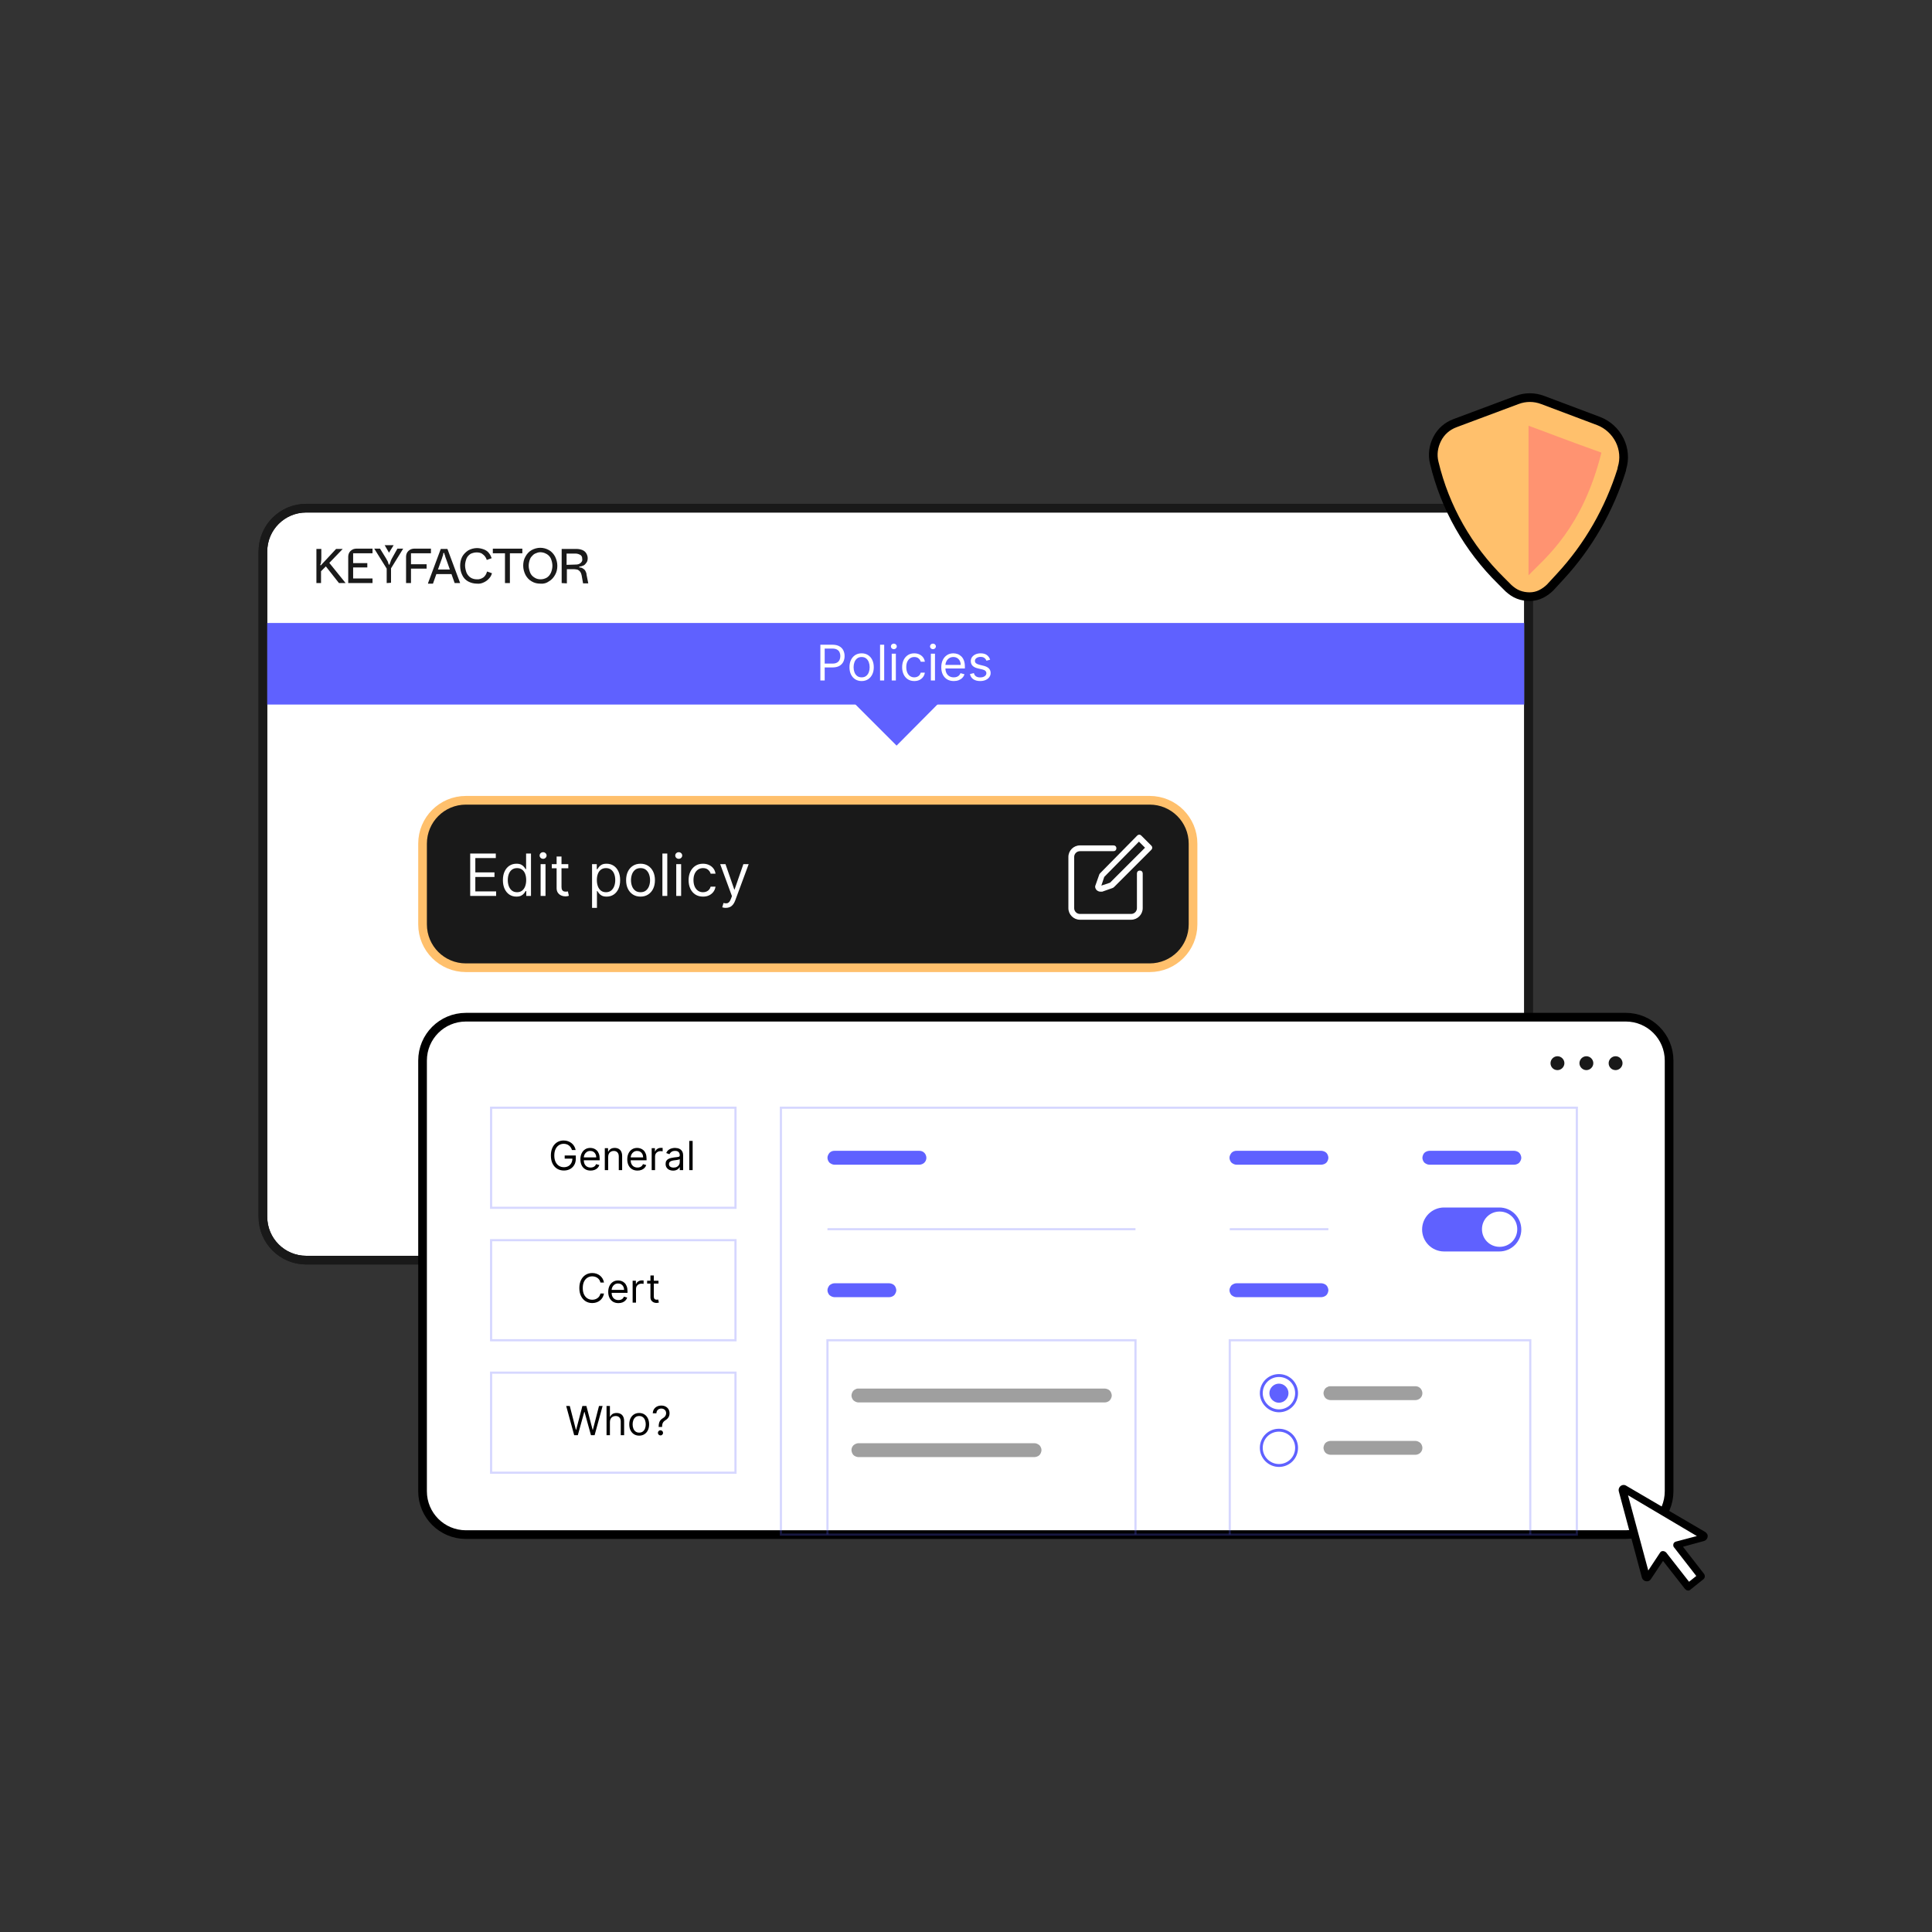 <?xml version="1.0" encoding="UTF-8"?> <svg xmlns="http://www.w3.org/2000/svg" width="668" height="668" viewBox="0 0 668 668" fill="none"><rect x="0" y="0" width="668" height="668" fill="#333333" stroke="none"/><g clip-path="url(#clip0_2_849)"><path d="M513.4 175.7H105.9C97.6 175.7 90.9 182.4 90.9 190.7V420.7C90.9 429 97.6 435.7 105.9 435.7H513.5C521.8 435.7 528.5 429 528.5 420.7V190.7C528.4 182.4 521.7 175.7 513.4 175.7Z" fill="white" stroke="#191919" stroke-width="3"></path><path d="M109.4 201.6V189.8H111.1V192.6C111.1 193.2 111.1 193.7 111 194.3C111 194.6 110.9 195 110.7 195.3L110.9 195.5L116.2 189.8H118.5L113.4 195.1L113 195.5L110.5 198L111 196.8V201.6H109.4ZM117.2 201.6L112.4 195.5L113.6 194.3L119.5 201.6H117.2Z" fill="#1A1A1A"></path><path d="M120.4 201.6V192.4C120.4 192 120.5 191.7 120.6 191.4C120.7 191.1 120.9 190.8 121.2 190.5C121.4 190.3 121.7 190.1 122.1 189.9C122.4 189.8 122.8 189.7 123.1 189.7H128.8V191.3H122.1V194.7H127V196.2H122.1V200H128.8V201.6H120.4Z" fill="#1A1A1A"></path><path d="M133.7 201.6V196.6L129.4 189.7H131.4L133.5 193.1C133.7 193.5 133.9 193.8 134.1 194.2C134.2 194.5 134.3 194.8 134.4 195.2H134.7C134.7 195.1 134.8 194.9 134.8 194.8C134.9 194.6 134.9 194.5 135 194.3C135.1 194.1 135.1 193.9 135.2 193.7L135.5 193.1L137.4 189.7H139.4L135.2 196.5V201.5L133.7 201.6Z" fill="#1A1A1A"></path><path d="M140.4 201.6V192.4C140.4 192 140.5 191.7 140.6 191.4C140.7 191.1 140.9 190.8 141.2 190.5C141.4 190.3 141.7 190.1 142.1 189.9C142.4 189.8 142.8 189.7 143.1 189.7H149V191.3H142.1V195.1H147.5V196.6H142.1V201.6H140.4Z" fill="#1A1A1A"></path><path d="M148 201.6L152.4 189.8H154.7L159.1 201.6H157.2L154.4 193.7C154.3 193.4 154.2 193.1 154.1 192.9C154 192.6 153.9 192.4 153.9 192.2C153.8 192 153.8 191.8 153.7 191.7C153.7 191.5 153.6 191.3 153.6 191.2H153.3C153.3 191.4 153.2 191.6 153.2 191.8C153.2 192 153.1 192.2 153 192.4L152.8 193.1C152.7 193.3 152.6 193.6 152.5 193.9L149.7 201.8H148V201.6ZM150.4 198.5L150.9 196.9H156.1L156.6 198.5H150.4Z" fill="#1A1A1A"></path><path d="M164.9 201.8C163.8 201.8 162.7 201.5 161.8 201C160.9 200.5 160.2 199.7 159.8 198.8C159.3 197.8 159.1 196.7 159.1 195.6C159.1 194.5 159.3 193.5 159.8 192.5C160.3 191.6 161 190.9 161.9 190.3C162.8 189.8 163.9 189.5 164.9 189.5C165.8 189.5 166.6 189.7 167.4 190C168.1 190.3 168.7 190.7 169.1 191.3C169.5 191.8 169.8 192.4 170 193L168.3 193.6C168.2 193.2 168 192.8 167.7 192.4C167.4 192 167 191.7 166.6 191.4C166.1 191.1 165.4 191 164.8 191C164.1 191 163.3 191.2 162.7 191.5C162.1 191.9 161.6 192.4 161.3 193.1C161 193.9 160.8 194.7 160.8 195.5C160.8 196.3 161 197.2 161.3 198C161.6 198.7 162.1 199.3 162.7 199.7C163.3 200.1 164.1 200.3 164.8 200.3C165.6 200.4 166.5 200.1 167.2 199.6C167.8 199.1 168.2 198.4 168.4 197.6L170.1 198.2C169.9 198.9 169.6 199.5 169.1 200C168.6 200.6 168 201 167.4 201.3C166.6 201.7 165.8 201.9 164.9 201.8Z" fill="#1A1A1A"></path><path d="M174.6 201.6V191.3H170.4V189.7H180.6V191.3H176.3V201.6H174.6Z" fill="#1A1A1A"></path><path d="M186.9 201.8C185.8 201.8 184.8 201.6 183.8 201C182.9 200.5 182.2 199.7 181.7 198.8C181.2 197.8 180.9 196.7 180.9 195.6C180.9 194.5 181.1 193.4 181.7 192.4C182.2 191.5 182.9 190.7 183.8 190.2C184.7 189.7 185.8 189.4 186.8 189.4C187.9 189.4 188.9 189.7 189.8 190.2C190.7 190.7 191.4 191.5 191.9 192.4C192.4 193.4 192.7 194.5 192.7 195.6C192.7 196.7 192.5 197.8 191.9 198.8C191.4 199.7 190.7 200.5 189.8 201C189 201.6 188 201.9 186.9 201.8ZM186.9 200.3C187.7 200.3 188.4 200.1 189.1 199.7C189.7 199.3 190.2 198.7 190.5 198C190.8 197.3 191 196.4 191 195.6C191 194.8 190.8 194 190.5 193.2C190.2 192.5 189.7 192 189.1 191.6C188.6 191.3 188.1 191.1 187.5 191C186.9 190.9 186.4 190.9 185.8 191.1C185.2 191.3 184.7 191.5 184.3 191.9C183.9 192.3 183.5 192.7 183.3 193.2C183 193.9 182.8 194.8 182.8 195.6C182.8 196.4 183 197.2 183.3 198C183.6 198.7 184.1 199.3 184.8 199.7C185.4 200.1 186.1 200.3 186.9 200.3Z" fill="#1A1A1A"></path><path d="M194.2 201.6V189.8H199.3C200 189.8 200.7 189.9 201.4 190.2C201.9 190.4 202.4 190.8 202.7 191.3C203 191.8 203.2 192.4 203.2 193C203.2 193.5 203.1 194.1 202.8 194.5C202.5 194.9 202.2 195.3 201.8 195.5C201.3 195.7 200.8 195.9 200.3 195.9V196.2C200.8 196.2 201.2 196.3 201.6 196.6C201.9 196.8 202.2 197 202.4 197.4C202.6 197.8 202.8 198.2 202.8 198.7L203.4 201.7H201.6L201.1 198.9C201 198.5 200.9 198.1 200.6 197.7C200.4 197.4 200.1 197.2 199.8 197C199.4 196.9 198.9 196.8 198.5 196.8H196V201.7L194.2 201.6ZM199 195.2C199.6 195.2 200.2 195.1 200.7 194.7C200.9 194.5 201.1 194.3 201.2 194.1C201.3 193.8 201.4 193.6 201.3 193.3C201.3 193 201.3 192.8 201.2 192.5C201.1 192.3 200.9 192 200.7 191.9C200.2 191.6 199.6 191.4 199 191.4H195.9V195.3L199 195.2Z" fill="#1A1A1A"></path><path d="M134.5 191.1L136.1 188.5H133L134.5 191.1Z" fill="#1A1A1A"></path><path d="M513.4 175.7H105.9C97.6 175.7 90.9 182.4 90.9 190.7V420.7C90.9 429 97.6 435.7 105.9 435.7H513.5C521.8 435.7 528.5 429 528.5 420.7V190.7C528.4 182.4 521.7 175.7 513.4 175.7Z" stroke="#191919" stroke-width="3"></path><path d="M560.8 161.9C561.8 158.7 561.5 155.2 560 152.2C558.5 149.2 555.9 146.8 552.8 145.6L533.4 138.3C530.5 137.2 527.4 137.2 524.5 138.3L503.1 146.3C500.4 147.3 498.2 149.2 496.9 151.8C495.6 154.4 495.2 157.2 495.9 160C499.6 175.5 507.6 189.6 519 200.8L521.6 203.4C522.6 204.3 523.7 205.1 525 205.6C526.3 206.1 527.6 206.3 528.9 206.3C530.2 206.3 531.6 206 532.8 205.4C534 204.8 535.1 204 536 203.1L539.5 199.3C549.2 188.8 556.4 176.2 560.7 162.5L560.8 161.9Z" fill="#FFC06C" stroke="black" stroke-width="3"></path><path d="M528.5 198.9V147.2C533.8 149.1 540.8 151.9 553.7 156.5C547.1 182.8 534.4 192.8 528.5 198.9Z" fill="#FF9371"></path><path d="M527 215.4H92.4V243.6H527V215.4Z" fill="#5F61FF"></path><path d="M324.3 243.4L310 229.2L295.7 243.5L310 257.8L324.3 243.4Z" fill="#5F61FF"></path><path d="M283.646 235.284V222.92H287.824C288.794 222.92 289.586 223.095 290.202 223.446C290.822 223.792 291.281 224.261 291.579 224.852C291.876 225.444 292.025 226.104 292.025 226.832C292.025 227.561 291.876 228.223 291.579 228.818C291.285 229.414 290.83 229.889 290.214 230.243C289.598 230.593 288.81 230.768 287.848 230.768H284.853V229.44H287.799C288.464 229.44 288.997 229.326 289.399 229.096C289.802 228.867 290.094 228.557 290.275 228.166C290.46 227.772 290.552 227.327 290.552 226.832C290.552 226.337 290.46 225.895 290.275 225.504C290.094 225.114 289.8 224.808 289.393 224.587C288.987 224.361 288.447 224.248 287.775 224.248H285.143V235.284H283.646ZM297.911 235.477C297.074 235.477 296.34 235.278 295.708 234.88C295.08 234.481 294.589 233.924 294.235 233.207C293.885 232.491 293.71 231.654 293.71 230.696C293.71 229.73 293.885 228.887 294.235 228.166C294.589 227.446 295.08 226.887 295.708 226.488C296.34 226.09 297.074 225.891 297.911 225.891C298.748 225.891 299.481 226.09 300.109 226.488C300.741 226.887 301.232 227.446 301.582 228.166C301.936 228.887 302.113 229.73 302.113 230.696C302.113 231.654 301.936 232.491 301.582 233.207C301.232 233.924 300.741 234.481 300.109 234.88C299.481 235.278 298.748 235.477 297.911 235.477ZM297.911 234.197C298.547 234.197 299.07 234.034 299.481 233.708C299.891 233.382 300.195 232.954 300.393 232.422C300.59 231.891 300.688 231.316 300.688 230.696C300.688 230.076 300.59 229.499 300.393 228.963C300.195 228.428 299.891 227.995 299.481 227.665C299.07 227.335 298.547 227.17 297.911 227.17C297.275 227.17 296.752 227.335 296.342 227.665C295.931 227.995 295.627 228.428 295.43 228.963C295.233 229.499 295.134 230.076 295.134 230.696C295.134 231.316 295.233 231.891 295.43 232.422C295.627 232.954 295.931 233.382 296.342 233.708C296.752 234.034 297.275 234.197 297.911 234.197ZM305.713 222.92V235.284H304.288V222.92H305.713ZM308.322 235.284V226.011H309.747V235.284H308.322ZM309.046 224.466C308.769 224.466 308.529 224.371 308.328 224.182C308.131 223.993 308.032 223.766 308.032 223.5C308.032 223.234 308.131 223.007 308.328 222.818C308.529 222.629 308.769 222.534 309.046 222.534C309.324 222.534 309.562 222.629 309.759 222.818C309.96 223.007 310.061 223.234 310.061 223.5C310.061 223.766 309.96 223.993 309.759 224.182C309.562 224.371 309.324 224.466 309.046 224.466ZM316.123 235.477C315.254 235.477 314.505 235.272 313.878 234.861C313.25 234.451 312.767 233.885 312.429 233.165C312.091 232.445 311.922 231.622 311.922 230.696C311.922 229.754 312.095 228.923 312.441 228.203C312.791 227.478 313.278 226.913 313.902 226.506C314.53 226.096 315.262 225.891 316.099 225.891C316.751 225.891 317.339 226.011 317.862 226.253C318.385 226.494 318.814 226.832 319.148 227.267C319.482 227.702 319.689 228.209 319.77 228.788H318.345C318.236 228.366 317.995 227.991 317.62 227.665C317.25 227.335 316.751 227.17 316.123 227.17C315.568 227.17 315.081 227.315 314.662 227.605C314.248 227.891 313.924 228.295 313.69 228.818C313.461 229.338 313.346 229.947 313.346 230.648C313.346 231.364 313.459 231.988 313.684 232.519C313.914 233.05 314.236 233.463 314.65 233.757C315.069 234.05 315.56 234.197 316.123 234.197C316.494 234.197 316.83 234.133 317.131 234.004C317.433 233.875 317.689 233.69 317.898 233.449C318.107 233.207 318.256 232.918 318.345 232.579H319.77C319.689 233.127 319.49 233.62 319.172 234.058C318.858 234.493 318.441 234.839 317.922 235.097C317.407 235.35 316.807 235.477 316.123 235.477ZM321.852 235.284V226.011H323.277V235.284H321.852ZM322.577 224.466C322.299 224.466 322.06 224.371 321.858 224.182C321.661 223.993 321.563 223.766 321.563 223.5C321.563 223.234 321.661 223.007 321.858 222.818C322.06 222.629 322.299 222.534 322.577 222.534C322.854 222.534 323.092 222.629 323.289 222.818C323.49 223.007 323.591 223.234 323.591 223.5C323.591 223.766 323.49 223.993 323.289 224.182C323.092 224.371 322.854 224.466 322.577 224.466ZM329.774 235.477C328.881 235.477 328.11 235.28 327.462 234.886C326.818 234.487 326.321 233.932 325.971 233.219C325.625 232.503 325.452 231.67 325.452 230.72C325.452 229.77 325.625 228.933 325.971 228.209C326.321 227.48 326.808 226.913 327.432 226.506C328.06 226.096 328.792 225.891 329.629 225.891C330.112 225.891 330.589 225.971 331.06 226.132C331.531 226.293 331.96 226.555 332.346 226.917C332.732 227.275 333.04 227.75 333.27 228.342C333.499 228.933 333.614 229.662 333.614 230.527V231.131H326.466V229.899H332.165C332.165 229.376 332.06 228.909 331.851 228.498C331.646 228.088 331.352 227.764 330.97 227.527C330.591 227.289 330.145 227.17 329.629 227.17C329.062 227.17 328.571 227.311 328.156 227.593C327.746 227.871 327.43 228.233 327.209 228.68C326.987 229.126 326.877 229.605 326.877 230.116V230.937C326.877 231.638 326.997 232.231 327.239 232.718C327.484 233.201 327.824 233.57 328.259 233.823C328.694 234.073 329.199 234.197 329.774 234.197C330.149 234.197 330.487 234.145 330.788 234.04C331.094 233.932 331.358 233.771 331.579 233.557C331.801 233.34 331.972 233.07 332.092 232.748L333.469 233.135C333.324 233.602 333.081 234.012 332.738 234.366C332.396 234.717 331.974 234.99 331.471 235.187C330.968 235.381 330.402 235.477 329.774 235.477ZM342.349 228.088L341.069 228.45C340.989 228.237 340.87 228.03 340.713 227.828C340.56 227.623 340.351 227.454 340.085 227.321C339.82 227.188 339.48 227.122 339.065 227.122C338.498 227.122 338.025 227.253 337.646 227.514C337.272 227.772 337.085 228.1 337.085 228.498C337.085 228.853 337.214 229.132 337.471 229.338C337.729 229.543 338.131 229.714 338.679 229.851L340.055 230.189C340.884 230.39 341.502 230.698 341.909 231.112C342.315 231.523 342.518 232.052 342.518 232.7C342.518 233.231 342.365 233.706 342.059 234.125C341.758 234.543 341.335 234.873 340.792 235.115C340.248 235.356 339.616 235.477 338.896 235.477C337.95 235.477 337.168 235.272 336.548 234.861C335.928 234.451 335.536 233.851 335.371 233.062L336.723 232.724C336.852 233.223 337.095 233.598 337.453 233.847C337.815 234.097 338.288 234.221 338.872 234.221C339.536 234.221 340.063 234.081 340.454 233.799C340.848 233.513 341.045 233.171 341.045 232.773C341.045 232.451 340.933 232.181 340.707 231.964C340.482 231.742 340.136 231.577 339.669 231.469L338.123 231.106C337.274 230.905 336.65 230.593 336.252 230.171C335.857 229.744 335.66 229.211 335.66 228.571C335.66 228.048 335.807 227.585 336.101 227.182C336.399 226.78 336.803 226.464 337.314 226.235C337.83 226.005 338.413 225.891 339.065 225.891C339.983 225.891 340.703 226.092 341.226 226.494C341.754 226.897 342.128 227.428 342.349 228.088Z" fill="white"></path><path d="M562.1 351.7H161.1C152.8 351.7 146.1 358.4 146.1 366.7V515.6C146.1 523.9 152.8 530.6 161.1 530.6H562.1C570.4 530.6 577.1 523.9 577.1 515.6V366.7C577.1 358.4 570.4 351.7 562.1 351.7Z" fill="white" stroke="black" stroke-width="3"></path><path d="M397.5 276.7H161.1C152.8 276.7 146.1 283.4 146.1 291.7V319.6C146.1 327.9 152.8 334.6 161.1 334.6H397.5C405.8 334.6 412.5 327.9 412.5 319.6V291.7C412.5 283.4 405.8 276.7 397.5 276.7Z" fill="#191919" stroke="#FFC06C" stroke-width="3"></path><path d="M162.573 309.778V295.111H171.425V296.687H164.349V301.642H170.966V303.218H164.349V308.202H171.539V309.778H162.573ZM178.551 310.007C177.634 310.007 176.825 309.776 176.123 309.313C175.421 308.845 174.872 308.186 174.476 307.336C174.079 306.481 173.881 305.472 173.881 304.307C173.881 303.151 174.079 302.149 174.476 301.299C174.872 300.449 175.423 299.792 176.13 299.329C176.837 298.866 177.653 298.635 178.579 298.635C179.295 298.635 179.861 298.754 180.276 298.993C180.697 299.227 181.017 299.494 181.236 299.795C181.461 300.091 181.635 300.334 181.759 300.525H181.902V295.111H183.592V309.778H181.959V308.088H181.759C181.635 308.288 181.458 308.541 181.229 308.847C181 309.148 180.673 309.418 180.248 309.656C179.823 309.89 179.257 310.007 178.551 310.007ZM178.78 308.489C179.458 308.489 180.031 308.312 180.498 307.959C180.966 307.601 181.322 307.107 181.566 306.477C181.809 305.842 181.931 305.109 181.931 304.278C181.931 303.457 181.811 302.738 181.573 302.122C181.334 301.502 180.981 301.019 180.513 300.676C180.045 300.327 179.467 300.153 178.78 300.153C178.064 300.153 177.467 300.337 176.989 300.704C176.517 301.067 176.161 301.561 175.922 302.187C175.688 302.807 175.571 303.504 175.571 304.278C175.571 305.061 175.691 305.772 175.929 306.412C176.173 307.047 176.531 307.553 177.004 307.93C177.481 308.303 178.073 308.489 178.78 308.489ZM186.922 309.778V298.778H188.613V309.778H186.922ZM187.782 296.944C187.452 296.944 187.168 296.832 186.93 296.608C186.696 296.383 186.579 296.114 186.579 295.799C186.579 295.484 186.696 295.214 186.93 294.989C187.168 294.765 187.452 294.653 187.782 294.653C188.111 294.653 188.393 294.765 188.627 294.989C188.866 295.214 188.985 295.484 188.985 295.799C188.985 296.114 188.866 296.383 188.627 296.608C188.393 296.832 188.111 296.944 187.782 296.944ZM196.492 298.778V300.21H190.791V298.778H196.492ZM192.453 296.142H194.143V306.627C194.143 307.104 194.212 307.462 194.351 307.701C194.494 307.935 194.675 308.093 194.895 308.174C195.119 308.25 195.356 308.288 195.604 308.288C195.79 308.288 195.943 308.279 196.062 308.26C196.182 308.236 196.277 308.217 196.349 308.202L196.693 309.721C196.578 309.764 196.418 309.807 196.213 309.85C196.007 309.897 195.747 309.921 195.432 309.921C194.955 309.921 194.487 309.819 194.029 309.613C193.575 309.408 193.198 309.095 192.897 308.675C192.601 308.255 192.453 307.725 192.453 307.085V296.142ZM204.706 313.903V298.778H206.339V300.525H206.54C206.664 300.334 206.836 300.091 207.055 299.795C207.28 299.494 207.6 299.227 208.015 298.993C208.435 298.754 209.003 298.635 209.72 298.635C210.646 298.635 211.462 298.866 212.169 299.329C212.875 299.792 213.427 300.449 213.823 301.299C214.219 302.149 214.418 303.151 214.418 304.307C214.418 305.472 214.219 306.481 213.823 307.336C213.427 308.186 212.878 308.845 212.176 309.313C211.474 309.776 210.665 310.007 209.748 310.007C209.042 310.007 208.476 309.89 208.051 309.656C207.626 309.418 207.299 309.148 207.07 308.847C206.841 308.541 206.664 308.288 206.54 308.088H206.397V313.903H204.706ZM206.368 304.278C206.368 305.109 206.49 305.842 206.733 306.477C206.977 307.107 207.332 307.601 207.8 307.959C208.268 308.312 208.841 308.489 209.519 308.489C210.226 308.489 210.815 308.303 211.288 307.93C211.765 307.553 212.123 307.047 212.362 306.412C212.606 305.772 212.727 305.061 212.727 304.278C212.727 303.504 212.608 302.807 212.369 302.187C212.135 301.561 211.78 301.067 211.302 300.704C210.83 300.337 210.235 300.153 209.519 300.153C208.831 300.153 208.254 300.327 207.786 300.676C207.318 301.019 206.965 301.502 206.726 302.122C206.487 302.738 206.368 303.457 206.368 304.278ZM221.465 310.007C220.471 310.007 219.6 309.771 218.851 309.298C218.106 308.826 217.523 308.164 217.103 307.314C216.688 306.465 216.48 305.472 216.48 304.335C216.48 303.189 216.688 302.189 217.103 301.335C217.523 300.48 218.106 299.816 218.851 299.344C219.6 298.871 220.471 298.635 221.465 298.635C222.458 298.635 223.327 298.871 224.071 299.344C224.821 299.816 225.403 300.48 225.819 301.335C226.239 302.189 226.449 303.189 226.449 304.335C226.449 305.472 226.239 306.465 225.819 307.314C225.403 308.164 224.821 308.826 224.071 309.298C223.327 309.771 222.458 310.007 221.465 310.007ZM221.465 308.489C222.219 308.489 222.84 308.296 223.327 307.909C223.814 307.522 224.174 307.014 224.408 306.383C224.642 305.753 224.759 305.07 224.759 304.335C224.759 303.6 224.642 302.915 224.408 302.28C224.174 301.645 223.814 301.132 223.327 300.74C222.84 300.349 222.219 300.153 221.465 300.153C220.71 300.153 220.089 300.349 219.602 300.74C219.116 301.132 218.755 301.645 218.521 302.28C218.287 302.915 218.17 303.6 218.17 304.335C218.17 305.07 218.287 305.753 218.521 306.383C218.755 307.014 219.116 307.522 219.602 307.909C220.089 308.296 220.71 308.489 221.465 308.489ZM230.719 295.111V309.778H229.029V295.111H230.719ZM233.815 309.778V298.778H235.505V309.778H233.815ZM234.674 296.944C234.345 296.944 234.061 296.832 233.822 296.608C233.588 296.383 233.471 296.114 233.471 295.799C233.471 295.484 233.588 295.214 233.822 294.989C234.061 294.765 234.345 294.653 234.674 294.653C235.003 294.653 235.285 294.765 235.519 294.989C235.758 295.214 235.877 295.484 235.877 295.799C235.877 296.114 235.758 296.383 235.519 296.608C235.285 296.832 235.003 296.944 234.674 296.944ZM243.069 310.007C242.038 310.007 241.15 309.764 240.405 309.277C239.66 308.79 239.087 308.119 238.686 307.264C238.285 306.41 238.085 305.433 238.085 304.335C238.085 303.218 238.29 302.232 238.701 301.377C239.116 300.518 239.694 299.847 240.434 299.365C241.179 298.878 242.047 298.635 243.041 298.635C243.814 298.635 244.511 298.778 245.132 299.064C245.752 299.351 246.261 299.752 246.657 300.267C247.053 300.783 247.299 301.385 247.395 302.072H245.705C245.576 301.571 245.289 301.127 244.845 300.74C244.406 300.349 243.814 300.153 243.069 300.153C242.41 300.153 241.833 300.325 241.336 300.668C240.844 301.007 240.46 301.487 240.183 302.108C239.911 302.724 239.775 303.447 239.775 304.278C239.775 305.128 239.909 305.868 240.176 306.498C240.448 307.128 240.83 307.618 241.322 307.966C241.818 308.315 242.401 308.489 243.069 308.489C243.508 308.489 243.907 308.413 244.265 308.26C244.623 308.107 244.926 307.887 245.175 307.601C245.423 307.314 245.6 306.971 245.705 306.57H247.395C247.299 307.219 247.063 307.804 246.686 308.324C246.313 308.84 245.819 309.25 245.203 309.556C244.592 309.857 243.881 310.007 243.069 310.007ZM250.954 313.903C250.668 313.903 250.412 313.879 250.188 313.831C249.963 313.788 249.808 313.746 249.722 313.703L250.152 312.213C250.563 312.318 250.925 312.356 251.241 312.328C251.556 312.299 251.835 312.158 252.078 311.905C252.327 311.657 252.554 311.253 252.759 310.695L253.074 309.835L249.006 298.778H250.84L253.876 307.544H253.991L257.027 298.778H258.86L254.191 311.382C253.981 311.95 253.721 312.421 253.411 312.793C253.1 313.17 252.74 313.45 252.329 313.631C251.923 313.812 251.465 313.903 250.954 313.903Z" fill="white"></path><path d="M391.1 318H373.4C371.2 318 369.4 316.2 369.4 314V296.3C369.4 294.1 371.2 292.3 373.4 292.3H385C385.6 292.3 386 292.7 386 293.3C386 293.9 385.6 294.3 385 294.3H373.4C372.3 294.3 371.4 295.2 371.4 296.3V314C371.4 315.1 372.3 316 373.4 316H391.1C392.2 316 393.1 315.1 393.1 314V302C393.1 301.4 393.5 301 394.1 301C394.7 301 395.1 301.4 395.1 302V314C395.1 316.2 393.3 318 391.1 318Z" fill="white"></path><path d="M380.5 308.3C380 308.3 379.6 308.1 379.2 307.8C378.7 307.3 378.5 306.6 378.8 306L380 302.6C380.1 302.2 380.3 302 380.5 301.8L393.2 288.9C393.4 288.7 393.6 288.6 393.9 288.6C394.2 288.6 394.4 288.7 394.6 288.9L398.1 292.4C398.5 292.8 398.5 293.4 398.1 293.8L385.3 306.6C385.2 306.7 384.9 307 384.5 307.1L381.1 308.3C380.8 308.3 380.6 308.3 380.5 308.3ZM381.8 303.2L380.8 306.2L383.8 305.2L395.9 293.1L393.8 291L381.8 303.2Z" fill="white"></path><path d="M560.9 514.5L588.3 530.1V531.6L579.6 534L588.3 544.8L583.6 548.9L574.8 537.7L569.2 545.9L560.9 514.5Z" fill="white"></path><path d="M584 549.9C583.8 549.9 583.7 550 583.5 549.9C583.2 549.9 582.9 549.7 582.6 549.4L575 539.7L570.8 546C570.6 546.3 570.3 546.6 569.8 546.7C568.9 546.9 568 546.4 567.7 545.5L559.7 515.6C559.5 514.7 560 513.8 560.9 513.5C561.3 513.4 561.7 513.4 562.1 513.6L589.6 529.7C590 530 590.3 530.4 590.4 530.7C590.6 531.6 590.1 532.5 589.2 532.8L581.9 534.8L589.2 544.2C589.6 544.8 589.5 545.6 589 546L584.5 549.6C584.4 549.8 584.2 549.8 584 549.9ZM574.7 536.3C574.8 536.3 574.9 536.3 575 536.3C575.4 536.3 575.8 536.5 576.1 536.8L584 546.9L586.5 544.9L578.8 535C578.5 534.7 578.5 534.2 578.6 533.8C578.7 533.4 579.1 533.1 579.5 533L586.7 531.1L562.9 517L569.9 543L574 536.8C574.2 536.5 574.4 536.4 574.7 536.3Z" fill="black"></path><path d="M197.769 397.629C197.661 397.296 197.518 396.999 197.34 396.736C197.166 396.469 196.957 396.242 196.714 396.055C196.474 395.867 196.201 395.724 195.895 395.626C195.589 395.527 195.254 395.478 194.889 395.478C194.29 395.478 193.746 395.632 193.256 395.941C192.766 396.251 192.376 396.706 192.087 397.308C191.797 397.91 191.653 398.648 191.653 399.523C191.653 400.397 191.799 401.136 192.092 401.738C192.384 402.339 192.781 402.795 193.28 403.104C193.78 403.413 194.343 403.568 194.968 403.568C195.546 403.568 196.056 403.444 196.497 403.198C196.941 402.948 197.286 402.596 197.533 402.142C197.783 401.685 197.908 401.147 197.908 400.529L198.282 400.608H195.244V399.523H199.091V400.608C199.091 401.44 198.914 402.163 198.559 402.778C198.207 403.393 197.72 403.87 197.099 404.209C196.48 404.544 195.77 404.712 194.968 404.712C194.073 404.712 193.287 404.502 192.61 404.081C191.935 403.66 191.409 403.061 191.031 402.285C190.656 401.509 190.469 400.588 190.469 399.523C190.469 398.724 190.576 398.005 190.789 397.367C191.006 396.726 191.312 396.18 191.707 395.729C192.102 395.279 192.569 394.934 193.108 394.693C193.647 394.453 194.241 394.333 194.889 394.333C195.421 394.333 195.918 394.414 196.378 394.575C196.842 394.733 197.255 394.958 197.616 395.251C197.982 395.54 198.286 395.887 198.529 396.292C198.772 396.693 198.94 397.139 199.032 397.629H197.769ZM204.206 404.732C203.476 404.732 202.846 404.571 202.316 404.248C201.79 403.923 201.384 403.469 201.098 402.887C200.815 402.302 200.674 401.621 200.674 400.845C200.674 400.069 200.815 399.385 201.098 398.793C201.384 398.197 201.782 397.734 202.292 397.402C202.805 397.066 203.403 396.898 204.087 396.898C204.482 396.898 204.872 396.964 205.256 397.096C205.641 397.227 205.991 397.441 206.307 397.737C206.623 398.03 206.874 398.418 207.062 398.901C207.249 399.385 207.343 399.98 207.343 400.687V401.18H201.502V400.174H206.159C206.159 399.746 206.074 399.365 205.902 399.029C205.735 398.694 205.495 398.429 205.182 398.235C204.873 398.041 204.508 397.944 204.087 397.944C203.624 397.944 203.222 398.059 202.884 398.29C202.548 398.516 202.29 398.812 202.109 399.177C201.928 399.542 201.838 399.934 201.838 400.351V401.022C201.838 401.595 201.936 402.08 202.134 402.478C202.334 402.872 202.612 403.173 202.967 403.38C203.323 403.584 203.735 403.686 204.206 403.686C204.511 403.686 204.788 403.643 205.034 403.558C205.284 403.469 205.5 403.337 205.681 403.163C205.861 402.986 206.001 402.765 206.1 402.502L207.225 402.818C207.106 403.199 206.907 403.535 206.628 403.824C206.348 404.11 206.003 404.334 205.592 404.495C205.181 404.653 204.719 404.732 204.206 404.732ZM210.278 400.016V404.574H209.114V396.997H210.239V398.181H210.337C210.515 397.796 210.784 397.487 211.146 397.254C211.508 397.017 211.975 396.898 212.547 396.898C213.06 396.898 213.509 397.004 213.894 397.214C214.279 397.421 214.578 397.737 214.792 398.161C215.005 398.582 215.112 399.115 215.112 399.76V404.574H213.948V399.838C213.948 399.243 213.793 398.78 213.484 398.447C213.175 398.112 212.751 397.944 212.212 397.944C211.84 397.944 211.508 398.025 211.215 398.186C210.926 398.347 210.697 398.582 210.53 398.891C210.362 399.2 210.278 399.575 210.278 400.016ZM220.416 404.732C219.686 404.732 219.056 404.571 218.527 404.248C218.001 403.923 217.595 403.469 217.309 402.887C217.026 402.302 216.884 401.621 216.884 400.845C216.884 400.069 217.026 399.385 217.309 398.793C217.595 398.197 217.993 397.734 218.502 397.402C219.015 397.066 219.614 396.898 220.298 396.898C220.693 396.898 221.082 396.964 221.467 397.096C221.852 397.227 222.202 397.441 222.518 397.737C222.833 398.03 223.085 398.418 223.272 398.901C223.46 399.385 223.554 399.98 223.554 400.687V401.18H217.713V400.174H222.37C222.37 399.746 222.284 399.365 222.113 399.029C221.945 398.694 221.705 398.429 221.393 398.235C221.084 398.041 220.719 397.944 220.298 397.944C219.834 397.944 219.433 398.059 219.094 398.29C218.759 398.516 218.501 398.812 218.32 399.177C218.139 399.542 218.048 399.934 218.048 400.351V401.022C218.048 401.595 218.147 402.08 218.344 402.478C218.545 402.872 218.823 403.173 219.178 403.38C219.533 403.584 219.946 403.686 220.416 403.686C220.722 403.686 220.998 403.643 221.245 403.558C221.495 403.469 221.71 403.337 221.891 403.163C222.072 402.986 222.212 402.765 222.311 402.502L223.435 402.818C223.317 403.199 223.118 403.535 222.838 403.824C222.559 404.11 222.213 404.334 221.802 404.495C221.391 404.653 220.929 404.732 220.416 404.732ZM225.324 404.574V396.997H226.449V398.142H226.528C226.666 397.767 226.916 397.462 227.278 397.229C227.64 396.995 228.047 396.879 228.501 396.879C228.587 396.879 228.694 396.88 228.822 396.884C228.95 396.887 229.047 396.892 229.113 396.898V398.082C229.073 398.072 228.983 398.058 228.842 398.038C228.704 398.015 228.557 398.003 228.403 398.003C228.034 398.003 227.705 398.081 227.416 398.235C227.13 398.387 226.903 398.597 226.735 398.867C226.571 399.133 226.489 399.437 226.489 399.779V404.574H225.324ZM232.723 404.752C232.242 404.752 231.807 404.661 231.415 404.48C231.024 404.296 230.713 404.031 230.483 403.686C230.253 403.337 230.138 402.917 230.138 402.423C230.138 401.989 230.223 401.637 230.394 401.368C230.565 401.095 230.794 400.881 231.08 400.726C231.366 400.572 231.682 400.457 232.027 400.381C232.376 400.302 232.726 400.24 233.078 400.194C233.538 400.134 233.911 400.09 234.198 400.06C234.487 400.028 234.697 399.973 234.829 399.898C234.964 399.822 235.031 399.69 235.031 399.503V399.464C235.031 398.977 234.898 398.599 234.632 398.329C234.369 398.059 233.969 397.924 233.433 397.924C232.877 397.924 232.441 398.046 232.126 398.29C231.81 398.533 231.588 398.793 231.46 399.069L230.355 398.674C230.552 398.214 230.815 397.855 231.144 397.599C231.476 397.339 231.838 397.158 232.229 397.056C232.624 396.951 233.012 396.898 233.393 396.898C233.637 396.898 233.916 396.928 234.232 396.987C234.551 397.043 234.859 397.16 235.154 397.337C235.454 397.515 235.702 397.783 235.899 398.142C236.097 398.5 236.195 398.98 236.195 399.582V404.574H235.031V403.548H234.972C234.893 403.712 234.762 403.888 234.577 404.076C234.393 404.263 234.148 404.423 233.842 404.554C233.537 404.686 233.163 404.752 232.723 404.752ZM232.9 403.706C233.361 403.706 233.749 403.615 234.064 403.435C234.383 403.254 234.623 403.02 234.785 402.734C234.949 402.448 235.031 402.147 235.031 401.831V400.766C234.982 400.825 234.873 400.879 234.706 400.929C234.541 400.975 234.35 401.016 234.133 401.052C233.92 401.085 233.711 401.114 233.507 401.141C233.306 401.164 233.144 401.183 233.019 401.2C232.716 401.239 232.433 401.304 232.17 401.392C231.91 401.478 231.7 401.608 231.539 401.782C231.381 401.953 231.302 402.186 231.302 402.482C231.302 402.887 231.452 403.193 231.751 403.4C232.053 403.604 232.436 403.706 232.9 403.706ZM239.484 394.471V404.574H238.32V394.471H239.484Z" fill="black"></path><path d="M254.3 383H169.8V417.6H254.3V383Z" stroke="#5F61FF" stroke-opacity="0.25" stroke-width="0.749"></path><path d="M208.834 443.453H207.61C207.538 443.102 207.412 442.792 207.231 442.526C207.053 442.26 206.836 442.036 206.579 441.855C206.326 441.671 206.045 441.533 205.736 441.441C205.427 441.349 205.105 441.303 204.769 441.303C204.157 441.303 203.603 441.457 203.107 441.766C202.613 442.076 202.22 442.531 201.928 443.133C201.638 443.735 201.494 444.473 201.494 445.348C201.494 446.222 201.638 446.961 201.928 447.563C202.22 448.164 202.613 448.62 203.107 448.929C203.603 449.238 204.157 449.393 204.769 449.393C205.105 449.393 205.427 449.347 205.736 449.255C206.045 449.162 206.326 449.026 206.579 448.845C206.836 448.661 207.053 448.436 207.231 448.169C207.412 447.9 207.538 447.591 207.61 447.242H208.834C208.742 447.758 208.574 448.22 208.331 448.628C208.087 449.036 207.785 449.383 207.423 449.669C207.061 449.952 206.655 450.167 206.205 450.315C205.757 450.463 205.279 450.537 204.769 450.537C203.908 450.537 203.141 450.327 202.47 449.906C201.8 449.485 201.272 448.886 200.887 448.11C200.502 447.334 200.31 446.413 200.31 445.348C200.31 444.282 200.502 443.361 200.887 442.585C201.272 441.809 201.8 441.211 202.47 440.79C203.141 440.369 203.908 440.158 204.769 440.158C205.279 440.158 205.757 440.232 206.205 440.38C206.655 440.528 207.061 440.745 207.423 441.031C207.785 441.314 208.087 441.66 208.331 442.067C208.574 442.472 208.742 442.934 208.834 443.453ZM213.83 450.557C213.1 450.557 212.47 450.396 211.94 450.073C211.414 449.748 211.008 449.294 210.722 448.712C210.439 448.127 210.298 447.446 210.298 446.67C210.298 445.894 210.439 445.21 210.722 444.618C211.008 444.022 211.406 443.559 211.916 443.227C212.429 442.891 213.027 442.723 213.711 442.723C214.106 442.723 214.496 442.789 214.88 442.921C215.265 443.052 215.615 443.266 215.931 443.562C216.247 443.855 216.498 444.243 216.686 444.726C216.873 445.21 216.967 445.805 216.967 446.512V447.005H211.126V445.999H215.783C215.783 445.571 215.698 445.19 215.527 444.854C215.359 444.519 215.119 444.254 214.806 444.06C214.497 443.866 214.132 443.769 213.711 443.769C213.248 443.769 212.846 443.884 212.508 444.114C212.172 444.341 211.914 444.637 211.733 445.002C211.552 445.367 211.462 445.759 211.462 446.176V446.847C211.462 447.42 211.56 447.905 211.758 448.303C211.958 448.697 212.236 448.998 212.591 449.205C212.947 449.409 213.359 449.511 213.83 449.511C214.135 449.511 214.412 449.468 214.658 449.383C214.908 449.294 215.124 449.162 215.305 448.988C215.485 448.811 215.625 448.59 215.724 448.327L216.849 448.643C216.73 449.024 216.531 449.36 216.252 449.649C215.972 449.935 215.627 450.159 215.216 450.32C214.805 450.478 214.343 450.557 213.83 450.557ZM218.738 450.399V442.822H219.863V443.967H219.941C220.08 443.592 220.33 443.287 220.691 443.054C221.053 442.82 221.461 442.704 221.915 442.704C222 442.704 222.107 442.705 222.235 442.709C222.363 442.712 222.461 442.717 222.526 442.723V443.907C222.487 443.897 222.396 443.883 222.255 443.863C222.117 443.84 221.971 443.828 221.816 443.828C221.448 443.828 221.119 443.906 220.829 444.06C220.543 444.212 220.316 444.422 220.149 444.692C219.984 444.958 219.902 445.262 219.902 445.604V450.399H218.738ZM227.676 442.822V443.809H223.75V442.822H227.676ZM224.894 441.007H226.058V448.229C226.058 448.557 226.106 448.804 226.201 448.968C226.3 449.13 226.425 449.238 226.576 449.294C226.731 449.347 226.894 449.373 227.065 449.373C227.193 449.373 227.298 449.366 227.38 449.353C227.462 449.337 227.528 449.324 227.578 449.314L227.814 450.36C227.735 450.389 227.625 450.419 227.484 450.448C227.342 450.481 227.163 450.498 226.946 450.498C226.617 450.498 226.295 450.427 225.979 450.286C225.667 450.144 225.407 449.929 225.2 449.639C224.996 449.35 224.894 448.985 224.894 448.544V441.007Z" fill="black"></path><path d="M254.3 428.8H169.8V463.4H254.3V428.8Z" stroke="#5F61FF" stroke-opacity="0.25" stroke-width="0.749"></path><path d="M198.524 496.224L195.762 486.121H197.005L199.116 494.35H199.215L201.366 486.121H202.747L204.898 494.35H204.996L207.108 486.121H208.351L205.588 496.224H204.326L202.096 488.174H202.017L199.787 496.224H198.524ZM210.881 491.666V496.224H209.717V486.121H210.881V489.831H210.98C211.158 489.44 211.424 489.129 211.779 488.899C212.138 488.665 212.614 488.548 213.21 488.548C213.726 488.548 214.178 488.652 214.566 488.859C214.954 489.063 215.255 489.377 215.469 489.801C215.686 490.222 215.794 490.758 215.794 491.41V496.224H214.63V491.488C214.63 490.887 214.474 490.421 214.162 490.092C213.853 489.76 213.423 489.594 212.874 489.594C212.493 489.594 212.151 489.675 211.848 489.836C211.549 489.997 211.312 490.232 211.138 490.541C210.967 490.85 210.881 491.225 210.881 491.666ZM221.002 496.382C220.318 496.382 219.718 496.219 219.202 495.893C218.689 495.568 218.288 495.112 217.998 494.527C217.712 493.942 217.569 493.258 217.569 492.475C217.569 491.686 217.712 490.997 217.998 490.408C218.288 489.819 218.689 489.362 219.202 489.037C219.718 488.711 220.318 488.548 221.002 488.548C221.686 488.548 222.285 488.711 222.798 489.037C223.314 489.362 223.715 489.819 224.002 490.408C224.291 490.997 224.436 491.686 224.436 492.475C224.436 493.258 224.291 493.942 224.002 494.527C223.715 495.112 223.314 495.568 222.798 495.893C222.285 496.219 221.686 496.382 221.002 496.382ZM221.002 495.336C221.522 495.336 221.949 495.203 222.285 494.937C222.62 494.67 222.869 494.32 223.03 493.886C223.191 493.452 223.271 492.981 223.271 492.475C223.271 491.969 223.191 491.497 223.03 491.059C222.869 490.622 222.62 490.268 222.285 489.999C221.949 489.729 221.522 489.594 221.002 489.594C220.483 489.594 220.055 489.729 219.72 489.999C219.384 490.268 219.136 490.622 218.975 491.059C218.814 491.497 218.733 491.969 218.733 492.475C218.733 492.981 218.814 493.452 218.975 493.886C219.136 494.32 219.384 494.67 219.72 494.937C220.055 495.203 220.483 495.336 221.002 495.336ZM227.732 493.383V493.323C227.739 492.695 227.804 492.195 227.929 491.824C228.054 491.452 228.232 491.151 228.462 490.921C228.692 490.691 228.969 490.479 229.291 490.285C229.485 490.166 229.659 490.027 229.814 489.866C229.968 489.701 230.09 489.512 230.179 489.298C230.271 489.084 230.317 488.848 230.317 488.588C230.317 488.266 230.241 487.986 230.09 487.749C229.939 487.513 229.736 487.33 229.483 487.202C229.23 487.073 228.949 487.009 228.64 487.009C228.37 487.009 228.11 487.065 227.86 487.177C227.61 487.289 227.402 487.465 227.234 487.705C227.066 487.945 226.969 488.259 226.943 488.647H225.7C225.726 488.088 225.871 487.61 226.134 487.212C226.4 486.814 226.75 486.51 227.185 486.299C227.622 486.089 228.107 485.983 228.64 485.983C229.218 485.983 229.722 486.098 230.149 486.329C230.58 486.559 230.912 486.875 231.146 487.276C231.382 487.677 231.501 488.134 231.501 488.647C231.501 489.009 231.445 489.336 231.333 489.629C231.225 489.921 231.067 490.183 230.86 490.413C230.656 490.643 230.409 490.847 230.12 491.025C229.83 491.206 229.598 491.396 229.424 491.597C229.25 491.794 229.123 492.029 229.044 492.302C228.965 492.575 228.923 492.916 228.916 493.323V493.383H227.732ZM228.363 496.303C228.12 496.303 227.911 496.216 227.737 496.041C227.563 495.867 227.476 495.658 227.476 495.415C227.476 495.172 227.563 494.963 227.737 494.789C227.911 494.614 228.12 494.527 228.363 494.527C228.607 494.527 228.816 494.614 228.99 494.789C229.164 494.963 229.251 495.172 229.251 495.415C229.251 495.576 229.21 495.724 229.128 495.859C229.049 495.994 228.942 496.102 228.807 496.185C228.676 496.263 228.528 496.303 228.363 496.303Z" fill="black"></path><path d="M254.3 474.6H169.8V509.2H254.3V474.6Z" stroke="#5F61FF" stroke-opacity="0.25" stroke-width="0.749"></path><path d="M545.2 383H270V530.6H545.2V383Z" stroke="#5F61FF" stroke-opacity="0.25" stroke-width="0.749"></path><path d="M518.4 417.5H499.3C495.1 417.5 491.7 420.9 491.7 425.1C491.7 429.3 495.1 432.7 499.3 432.7H518.4C522.6 432.7 526 429.3 526 425.1C526 420.9 522.6 417.5 518.4 417.5Z" fill="#5F61FF"></path><path d="M518.5 431.1C521.9 431.1 524.6 428.4 524.6 425C524.6 421.6 521.9 418.9 518.5 418.9C515.1 418.9 512.4 421.6 512.4 425C512.4 428.4 515.1 431.1 518.5 431.1Z" fill="white"></path><path d="M286.1 425H392.6" stroke="#5F61FF" stroke-opacity="0.25" stroke-width="0.749"></path><path d="M425.2 425H459.3" stroke="#5F61FF" stroke-opacity="0.25" stroke-width="0.749"></path><path d="M427.5 397.9H456.9C457.2 397.9 457.5 398 457.8 398.1C458.1 398.2 458.4 398.4 458.6 398.6C458.8 398.8 459 399.1 459.1 399.4C459.2 399.7 459.3 400 459.3 400.3C459.3 400.6 459.2 400.9 459.1 401.2C459 401.5 458.8 401.8 458.6 402C458.4 402.2 458.1 402.4 457.8 402.5C457.5 402.6 457.2 402.7 456.9 402.7H427.5C426.9 402.7 426.3 402.4 425.8 402C425.4 401.6 425.1 400.9 425.1 400.3C425.1 399.7 425.4 399.1 425.8 398.6C426.3 398.1 426.9 397.9 427.5 397.9Z" fill="#5F61FF"></path><path d="M494.2 397.9H523.6C523.9 397.9 524.2 398 524.5 398.1C524.8 398.2 525.1 398.4 525.3 398.6C525.5 398.8 525.7 399.1 525.8 399.4C525.9 399.7 526 400 526 400.3C526 400.9 525.7 401.5 525.3 402C524.9 402.4 524.2 402.7 523.6 402.7H494.2C493.6 402.7 493 402.4 492.5 402C492.1 401.6 491.8 400.9 491.8 400.3C491.8 400 491.9 399.7 492 399.4C492.1 399.1 492.3 398.8 492.5 398.6C492.7 398.4 493 398.2 493.3 398.1C493.6 398 493.9 397.9 494.2 397.9Z" fill="#5F61FF"></path><path d="M288.5 397.9H317.9C318.5 397.9 319.1 398.1 319.6 398.6C320 399 320.3 399.7 320.3 400.3C320.3 400.9 320.1 401.5 319.6 402C319.2 402.4 318.5 402.7 317.9 402.7H288.5C287.9 402.7 287.3 402.4 286.8 402C286.4 401.6 286.1 400.9 286.1 400.3C286.1 399.7 286.4 399.1 286.8 398.6C287.3 398.1 287.9 397.9 288.5 397.9Z" fill="#5F61FF"></path><path d="M286.1 530.5V463.4H392.6V530.5" stroke="#5F61FF" stroke-opacity="0.25" stroke-width="0.749"></path><path d="M425.2 530.5V463.4H529.1V530.5" stroke="#5F61FF" stroke-opacity="0.25" stroke-width="0.749"></path><path d="M288.5 443.7H307.5C307.8 443.7 308.1 443.8 308.4 443.9C308.7 444 309 444.2 309.2 444.4C309.4 444.6 309.6 444.9 309.7 445.2C309.8 445.5 309.9 445.8 309.9 446.1C309.9 446.7 309.6 447.3 309.2 447.8C308.8 448.2 308.1 448.5 307.5 448.5H288.5C287.9 448.5 287.3 448.2 286.8 447.8C286.4 447.4 286.1 446.7 286.1 446.1C286.1 445.5 286.4 444.9 286.8 444.4C287.3 444 287.9 443.7 288.5 443.7Z" fill="#5F61FF"></path><path d="M427.5 443.7H456.9C457.2 443.7 457.5 443.8 457.8 443.9C458.1 444 458.4 444.2 458.6 444.4C458.8 444.6 459 444.9 459.1 445.2C459.2 445.5 459.3 445.8 459.3 446.1C459.3 446.4 459.2 446.7 459.1 447C459 447.3 458.8 447.6 458.6 447.8C458.4 448 458.1 448.2 457.8 448.3C457.5 448.4 457.2 448.5 456.9 448.5H427.5C426.9 448.5 426.3 448.2 425.8 447.8C425.4 447.4 425.1 446.7 425.1 446.1C425.1 445.5 425.4 444.9 425.8 444.4C426.3 444 426.9 443.7 427.5 443.7Z" fill="#5F61FF"></path><path d="M442.2 487.8C445.6 487.8 448.3 485.1 448.3 481.7C448.3 478.3 445.6 475.6 442.2 475.6C438.8 475.6 436.1 478.3 436.1 481.7C436.1 485 438.9 487.8 442.2 487.8Z" stroke="#5F61FF" stroke-miterlimit="10"></path><path d="M442.2 485C444 485 445.5 483.5 445.5 481.7C445.5 479.9 444 478.4 442.2 478.4C440.4 478.4 438.9 479.9 438.9 481.7C438.9 483.5 440.4 485 442.2 485Z" fill="#5F61FF"></path><path d="M442.2 506.7C445.6 506.7 448.3 504 448.3 500.6C448.3 497.2 445.6 494.5 442.2 494.5C438.8 494.5 436.1 497.2 436.1 500.6C436.1 504 438.9 506.7 442.2 506.7Z" stroke="#5F61FF" stroke-miterlimit="10"></path><path d="M460 479.3H489.4C490 479.3 490.6 479.5 491.1 480C491.5 480.4 491.8 481.1 491.8 481.7C491.8 482.3 491.6 482.9 491.1 483.4C490.7 483.8 490 484.1 489.4 484.1H460C459.7 484.1 459.4 484 459.1 483.9C458.8 483.8 458.5 483.6 458.3 483.4C458.1 483.2 457.9 482.9 457.8 482.6C457.7 482.3 457.6 482 457.6 481.7C457.6 481.4 457.7 481.1 457.8 480.8C457.9 480.5 458.1 480.2 458.3 480C458.5 479.8 458.8 479.6 459.1 479.5C459.4 479.3 459.7 479.3 460 479.3Z" fill="#9F9F9F"></path><path d="M460 498.2H489.4C490 498.2 490.6 498.5 491.1 498.9C491.5 499.3 491.8 500 491.8 500.6C491.8 501.2 491.6 501.8 491.1 502.3C490.7 502.7 490 503 489.4 503H460C459.7 503 459.4 502.9 459.1 502.8C458.8 502.7 458.5 502.5 458.3 502.3C458.1 502.1 457.9 501.8 457.8 501.5C457.7 501.2 457.6 500.9 457.6 500.6C457.6 500.3 457.7 500 457.8 499.7C457.9 499.4 458.1 499.1 458.3 498.9C458.5 498.7 458.8 498.5 459.1 498.4C459.4 498.3 459.7 498.2 460 498.2Z" fill="#9F9F9F"></path><path d="M296.8 480.1H382C382.3 480.1 382.6 480.2 382.9 480.3C383.2 480.4 383.5 480.6 383.7 480.8C383.9 481 384.1 481.3 384.2 481.6C384.3 481.9 384.4 482.2 384.4 482.5C384.4 483.1 384.1 483.7 383.7 484.2C383.3 484.6 382.6 484.9 382 484.9H296.8C296.2 484.9 295.6 484.6 295.1 484.2C294.7 483.8 294.4 483.1 294.4 482.5C294.4 482.2 294.5 481.9 294.6 481.6C294.7 481.3 294.9 481 295.1 480.8C295.3 480.6 295.6 480.4 295.9 480.3C296.2 480.1 296.5 480.1 296.8 480.1Z" fill="#9F9F9F"></path><path d="M296.8 499H357.7C358.3 499 358.9 499.3 359.4 499.7C359.8 500.1 360.1 500.8 360.1 501.4C360.1 501.7 360 502 359.9 502.3C359.8 502.6 359.6 502.9 359.4 503.1C359.2 503.3 358.9 503.5 358.6 503.6C358.3 503.7 358 503.8 357.7 503.8H296.8C296.5 503.8 296.2 503.7 295.9 503.6C295.6 503.5 295.3 503.3 295.1 503.1C294.9 502.9 294.7 502.6 294.6 502.3C294.5 502 294.4 501.7 294.4 501.4C294.4 500.8 294.6 500.2 295.1 499.7C295.6 499.3 296.2 499 296.8 499Z" fill="#9F9F9F"></path><path d="M538.5 370C539.8 370 540.9 368.9 540.9 367.6C540.9 366.3 539.8 365.2 538.5 365.2C537.2 365.2 536.1 366.3 536.1 367.6C536.1 368.9 537.1 370 538.5 370Z" fill="#191919"></path><path d="M548.5 370C549.8 370 550.9 368.9 550.9 367.6C550.9 366.3 549.8 365.2 548.5 365.2C547.2 365.2 546.1 366.3 546.1 367.6C546.1 368.9 547.2 370 548.5 370Z" fill="#191919"></path><path d="M558.6 370C559.9 370 561 368.9 561 367.6C561 366.3 559.9 365.2 558.6 365.2C557.3 365.2 556.2 366.3 556.2 367.6C556.2 368.9 557.2 370 558.6 370Z" fill="#191919"></path></g><defs><clipPath id="clip0_2_849"><rect width="668" height="668" fill="white"></rect></clipPath></defs></svg> 